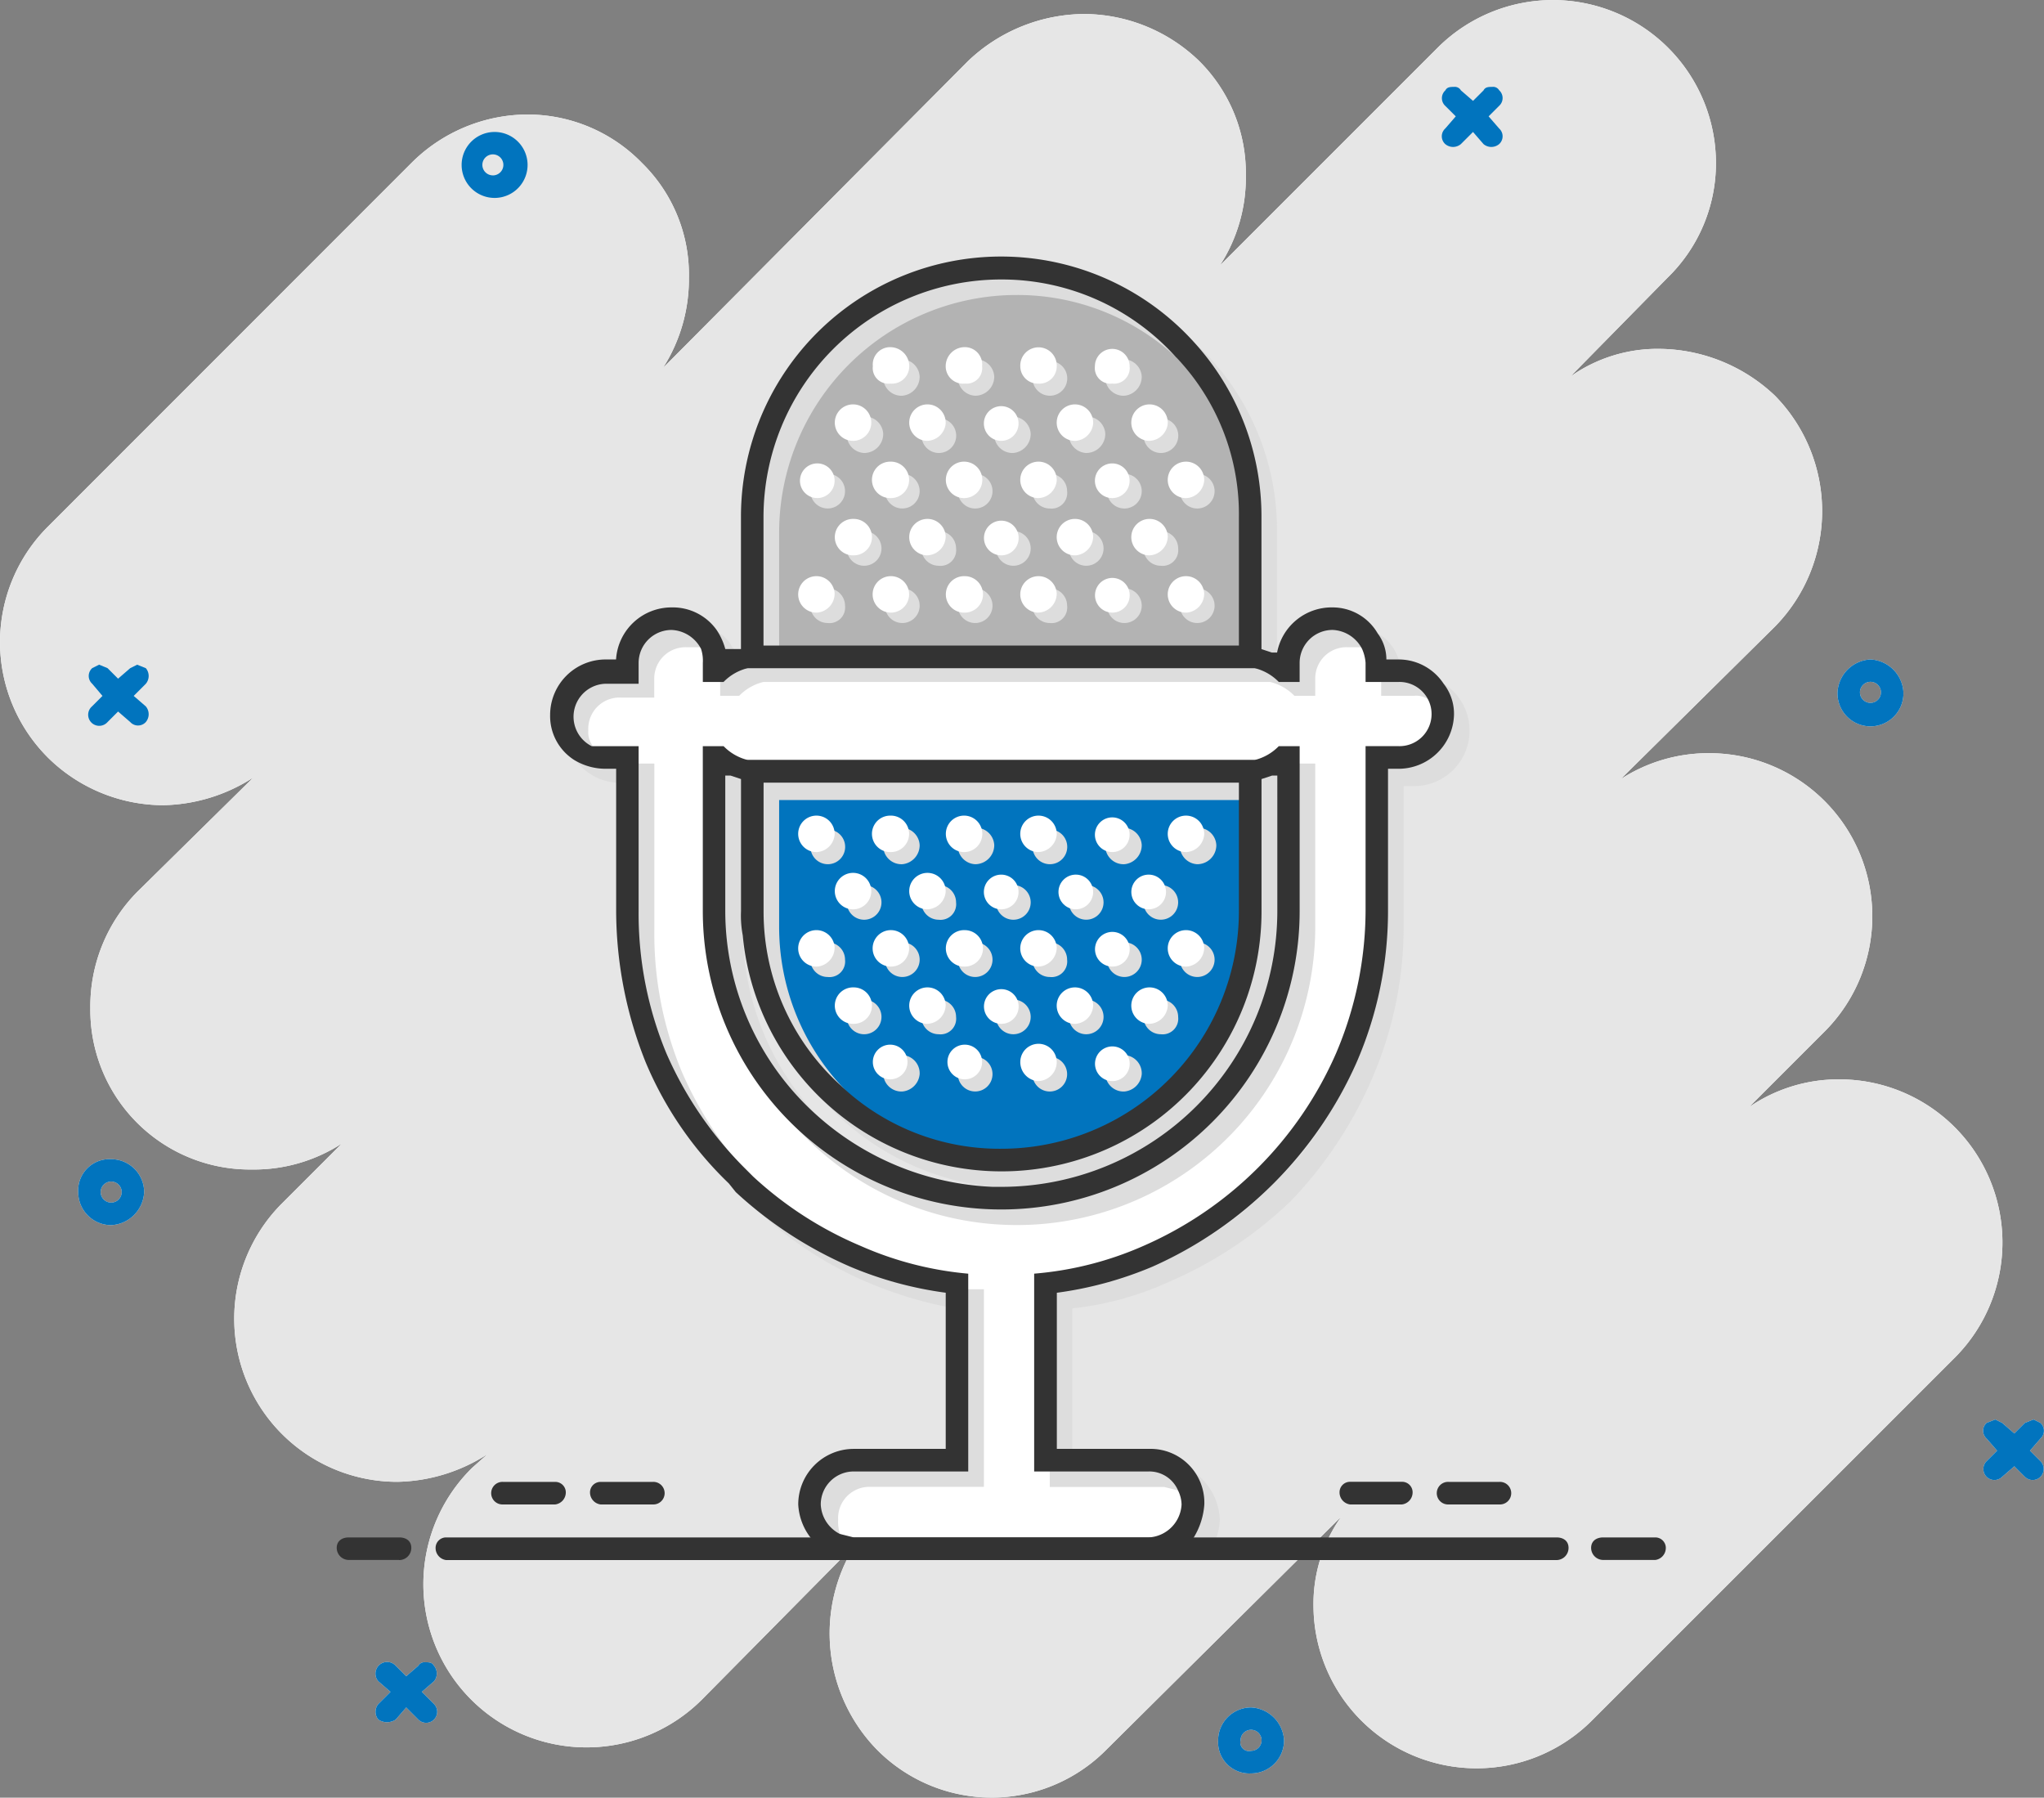 <svg xmlns="http://www.w3.org/2000/svg" width="77.792" height="68.413" viewBox="0 0 77.792 68.413"><rect x="0" y="0" width="77.792" height="68.413" fill="#808080" stroke="none"/><g id="Asset_107" data-name="Asset 107" transform="translate(0 0)"><g id="Layer_2" data-name="Layer 2" transform="translate(0)"><g id="Layer_1" data-name="Layer 1"><path id="Path_12653" data-name="Path 12653" d="M1.781,28.788A6.273,6.273,0,0,0,6.2,30.636,6.537,6.537,0,0,0,9.638,29.58L5.214,33.938a6.207,6.207,0,0,0-1.783,4.424A6.075,6.075,0,0,0,9.572,44.5a6.141,6.141,0,0,0,3.434-.99l-2.311,2.311a6.207,6.207,0,0,0,4.424,10.565,6.537,6.537,0,0,0,3.434-1.057l-.594.528a6.21,6.21,0,1,0,8.782,8.782l5.811-5.877a6.339,6.339,0,0,0,.792,7.792,6.141,6.141,0,0,0,8.782,0L51.04,57.71a5.745,5.745,0,0,0-1.057,3.434A6.207,6.207,0,0,0,60.549,65.5L74.416,51.635A6.207,6.207,0,0,0,69.992,41.07a6.009,6.009,0,0,0-3.434,1.057l2.905-2.905a6.207,6.207,0,0,0-4.358-10.565,6.141,6.141,0,0,0-3.434.99l5.877-5.811a6.273,6.273,0,0,0,0-8.782A6.471,6.471,0,0,0,63.19,13.27a5.745,5.745,0,0,0-3.434,1.057l3.7-3.764A6.075,6.075,0,0,0,65.3,6.2,6.207,6.207,0,0,0,54.738,1.78l-8.32,8.32a6.141,6.141,0,0,0,.99-3.434,6.009,6.009,0,0,0-1.783-4.358A6.339,6.339,0,0,0,41.268.526a6.471,6.471,0,0,0-4.424,1.783L25.222,14a6.273,6.273,0,0,0,.99-3.434A5.943,5.943,0,0,0,24.43,6.2a6.075,6.075,0,0,0-4.358-1.849A6.273,6.273,0,0,0,15.647,6.2L1.781,20.071a6.207,6.207,0,0,0,0,8.716Z" transform="translate(0.007 0.007)" fill="#fff"/><path id="Path_12654" data-name="Path 12654" d="M114.827,82.989l-.4.4a.42.42,0,1,0,.594.594l.462-.4.4.4a.42.42,0,1,0,.594-.594l-.4-.4.4-.462a.4.4,0,0,0,0-.594l-.264-.132-.33.132-.4.4-.462-.4-.264-.132-.33.132a.4.4,0,0,0,0,.594Z" transform="translate(-38.82 -27.781)" fill="#fff"/><path id="Path_12655" data-name="Path 12655" d="M22.207,96.919l-.462.462a.462.462,0,0,0,0,.594.594.594,0,0,0,.66,0l.4-.462.462.462a.42.42,0,1,0,.594-.594l-.462-.462.462-.4a.462.462,0,0,0,0-.594c-.066-.132-.2-.132-.33-.132a.264.264,0,0,0-.264.132l-.462.4-.4-.4a.444.444,0,0,0-.66.594Z" transform="translate(-7.345 -32.533)" fill="#fff"/><path id="Path_12656" data-name="Path 12656" d="M5.627,39.489l-.4.4a.421.421,0,1,0,.594.594l.4-.4.462.4a.4.4,0,0,0,.594,0,.462.462,0,0,0,0-.594l-.462-.4.462-.462a.462.462,0,0,0,0-.594l-.33-.132-.264.132-.462.4-.4-.4L5.5,38.3l-.264.132a.4.4,0,0,0,0,.594Z" transform="translate(-1.727 -13.005)" fill="#fff"/><path id="Path_12657" data-name="Path 12657" d="M83.627,6.121l-.4.462a.4.4,0,0,0,0,.594.462.462,0,0,0,.594,0l.462-.462.4.462a.462.462,0,0,0,.594,0,.4.4,0,0,0,0-.594l-.4-.462.4-.4a.4.4,0,0,0,0-.594A.264.264,0,0,0,85.014,5c-.132,0-.264,0-.33.132l-.4.4-.462-.4A.264.264,0,0,0,83.561,5c-.132,0-.264,0-.33.132a.4.4,0,0,0,0,.594Z" transform="translate(-28.222 -1.693)" fill="#fff"/><path id="Path_12658" data-name="Path 12658" d="M71.454,98.4a1.321,1.321,0,0,1,1.255,1.255,1.255,1.255,0,0,1-1.255,1.255A1.189,1.189,0,0,1,70.2,99.655,1.255,1.255,0,0,1,71.454,98.4Zm0,1.651a.4.4,0,1,0-.4-.4.33.33,0,0,0,.4.4Z" transform="translate(-23.84 -33.42)" fill="#fff"/><path id="Path_12659" data-name="Path 12659" d="M107.155,38a1.321,1.321,0,0,1,1.255,1.255,1.255,1.255,0,1,1-2.509,0A1.321,1.321,0,0,1,107.155,38Zm0,1.651a.4.4,0,1,0-.4-.4A.4.4,0,0,0,107.155,39.651Z" transform="translate(-35.968 -12.903)" fill="#fff"/><path id="Path_12660" data-name="Path 12660" d="M27.789,7.6A1.255,1.255,0,1,1,26.6,8.854,1.255,1.255,0,0,1,27.789,7.6Zm0,1.651a.4.4,0,1,0-.4-.4A.4.4,0,0,0,27.789,9.25Z" transform="translate(-9.031 -2.576)" fill="#fff"/><path id="Path_12661" data-name="Path 12661" d="M5.754,66.8a1.255,1.255,0,0,1,1.255,1.255,1.321,1.321,0,0,1-1.255,1.255A1.255,1.255,0,0,1,4.5,68.054,1.189,1.189,0,0,1,5.754,66.8Zm0,1.651a.4.4,0,1,0-.4-.4.4.4,0,0,0,.4.4Z" transform="translate(-1.523 -22.685)" fill="#fff"/><path id="Path_12662" data-name="Path 12662" d="M1.781,28.788A6.273,6.273,0,0,0,6.2,30.636,6.537,6.537,0,0,0,9.638,29.58L5.214,33.938a6.207,6.207,0,0,0-1.783,4.424A6.075,6.075,0,0,0,9.572,44.5a6.141,6.141,0,0,0,3.434-.99l-2.311,2.311a6.207,6.207,0,0,0,4.424,10.565,6.537,6.537,0,0,0,3.434-1.057l-.594.528a6.21,6.21,0,1,0,8.782,8.782l5.811-5.877a6.339,6.339,0,0,0,.792,7.792,6.141,6.141,0,0,0,8.782,0L51.04,57.71a5.745,5.745,0,0,0-1.057,3.434A6.207,6.207,0,0,0,60.549,65.5L74.416,51.635A6.207,6.207,0,0,0,69.992,41.07a6.009,6.009,0,0,0-3.434,1.057l2.905-2.905a6.207,6.207,0,0,0-4.358-10.565,6.141,6.141,0,0,0-3.434.99l5.877-5.811a6.273,6.273,0,0,0,0-8.782A6.471,6.471,0,0,0,63.19,13.27a5.745,5.745,0,0,0-3.434,1.057l3.7-3.764A6.075,6.075,0,0,0,65.3,6.2,6.207,6.207,0,0,0,54.738,1.78l-8.32,8.32a6.141,6.141,0,0,0,.99-3.434,6.009,6.009,0,0,0-1.783-4.358A6.339,6.339,0,0,0,41.268.526a6.471,6.471,0,0,0-4.424,1.783L25.222,14a6.273,6.273,0,0,0,.99-3.434A5.943,5.943,0,0,0,24.43,6.2a6.075,6.075,0,0,0-4.358-1.849A6.273,6.273,0,0,0,15.647,6.2L1.781,20.071a6.207,6.207,0,0,0,0,8.716Z" transform="translate(0.007 0.007)" fill="#e6e6e6"/><path id="Path_12663" data-name="Path 12663" d="M114.827,82.989l-.4.4a.42.42,0,1,0,.594.594l.462-.4.4.4a.42.42,0,1,0,.594-.594l-.4-.4.4-.462a.4.4,0,0,0,0-.594l-.264-.132-.33.132-.4.4-.462-.4-.264-.132-.33.132a.4.4,0,0,0,0,.594Z" transform="translate(-38.82 -27.781)" fill="#0174be"/><path id="Path_12664" data-name="Path 12664" d="M22.207,96.919l-.462.462a.462.462,0,0,0,0,.594.594.594,0,0,0,.66,0l.4-.462.462.462a.42.42,0,1,0,.594-.594l-.462-.462.462-.4a.462.462,0,0,0,0-.594c-.066-.132-.2-.132-.33-.132a.264.264,0,0,0-.264.132l-.462.4-.4-.4a.444.444,0,0,0-.66.594Z" transform="translate(-7.345 -32.533)" fill="#0174be"/><path id="Path_12665" data-name="Path 12665" d="M5.627,39.489l-.4.4a.421.421,0,1,0,.594.594l.4-.4.462.4a.4.4,0,0,0,.594,0,.462.462,0,0,0,0-.594l-.462-.4.462-.462a.462.462,0,0,0,0-.594l-.33-.132-.264.132-.462.4-.4-.4L5.5,38.3l-.264.132a.4.4,0,0,0,0,.594Z" transform="translate(-1.727 -13.005)" fill="#0174be"/><path id="Path_12666" data-name="Path 12666" d="M83.627,6.121l-.4.462a.4.4,0,0,0,0,.594.462.462,0,0,0,.594,0l.462-.462.4.462a.462.462,0,0,0,.594,0,.4.4,0,0,0,0-.594l-.4-.462.4-.4a.4.4,0,0,0,0-.594A.264.264,0,0,0,85.014,5c-.132,0-.264,0-.33.132l-.4.4-.462-.4A.264.264,0,0,0,83.561,5c-.132,0-.264,0-.33.132a.4.4,0,0,0,0,.594Z" transform="translate(-28.222 -1.693)" fill="#0174be"/><path id="Path_12667" data-name="Path 12667" d="M71.454,98.4a1.321,1.321,0,0,1,1.255,1.255,1.255,1.255,0,0,1-1.255,1.255A1.189,1.189,0,0,1,70.2,99.655,1.255,1.255,0,0,1,71.454,98.4Zm0,1.651a.4.4,0,1,0-.4-.4.33.33,0,0,0,.4.4Z" transform="translate(-23.84 -33.42)" fill="#0174be"/><path id="Path_12668" data-name="Path 12668" d="M107.155,38a1.321,1.321,0,0,1,1.255,1.255,1.255,1.255,0,1,1-2.509,0A1.321,1.321,0,0,1,107.155,38Zm0,1.651a.4.4,0,1,0-.4-.4A.4.4,0,0,0,107.155,39.651Z" transform="translate(-35.968 -12.903)" fill="#0174be"/><path id="Path_12669" data-name="Path 12669" d="M27.789,7.6A1.255,1.255,0,1,1,26.6,8.854,1.255,1.255,0,0,1,27.789,7.6Zm0,1.651a.4.4,0,1,0-.4-.4A.4.4,0,0,0,27.789,9.25Z" transform="translate(-9.031 -2.576)" fill="#0174be"/><path id="Path_12670" data-name="Path 12670" d="M5.754,66.8a1.255,1.255,0,0,1,1.255,1.255,1.321,1.321,0,0,1-1.255,1.255A1.255,1.255,0,0,1,4.5,68.054,1.189,1.189,0,0,1,5.754,66.8Zm0,1.651a.4.4,0,1,0-.4-.4.4.4,0,0,0,.4.4Z" transform="translate(-1.523 -22.685)" fill="#0174be"/><path id="Path_12671" data-name="Path 12671" d="M65.844,39.266a1.651,1.651,0,0,0-.924-1.453,2.113,2.113,0,0,0-.594-.2h-.99v-.264h0a1.651,1.651,0,0,0-.924-1.453,1.321,1.321,0,0,0-.726-.2,1.717,1.717,0,0,0-1.717,1.651v.264h-.2a2.311,2.311,0,0,0-.792-.462H39.035a1.783,1.783,0,0,0-.66.4h-.2v-.264h0a1.651,1.651,0,0,0-.924-1.387,1.321,1.321,0,0,0-.726-.2,1.717,1.717,0,0,0-1.717,1.651v.264h-.792A1.717,1.717,0,0,0,32.3,39.332a1.519,1.519,0,0,0,.2.726,1.651,1.651,0,0,0,1.453.924h.858v5.811a14.428,14.428,0,0,0,4.16,10.1,14.131,14.131,0,0,0,4.556,3.037,14.793,14.793,0,0,0,2.245.726h0l1.651.33v6.669H43.459a1.717,1.717,0,0,0-1.651,1.717,1.321,1.321,0,0,0,.2.726,2.31,2.31,0,0,0,.33.528,1.783,1.783,0,0,0,1.123.4H54.685a1.585,1.585,0,0,0,1.651-1.651h0a1.717,1.717,0,0,0-.924-1.453,1.321,1.321,0,0,0-.726-.2H50.723V60.99a15.452,15.452,0,0,0,3.9-1.057,13.933,13.933,0,0,0,7.594-7.594,14.329,14.329,0,0,0,1.123-5.547V40.982h.858a1.651,1.651,0,0,0,1.651-1.651ZM38.177,40.982h.2l.2.2.594.264h19.81a2.311,2.311,0,0,0,.792-.462h.2v5.811a10.9,10.9,0,0,1-10.9,10.9,10.235,10.235,0,0,1-2.443-.264,10.829,10.829,0,0,1-7.99-7.528,9.575,9.575,0,0,1-.462-3.1Z" transform="translate(-10.967 -12.122)" fill="#fff"/><path id="Path_12672" data-name="Path 12672" d="M43.3,30.257V24.909a9.509,9.509,0,1,1,19.017,0v5.349Z" transform="translate(-14.704 -5.226)" fill="#b3b3b3"/><path id="Path_12673" data-name="Path 12673" d="M52.809,59.257A9.575,9.575,0,0,1,43.3,49.749V44.4H62.317v5.349a9.443,9.443,0,0,1-9.509,9.509Z" transform="translate(-14.704 -15.077)" fill="#0174be"/><path id="Path_12674" data-name="Path 12674" d="M47.36,35.221a.66.66,0,1,1,.66-.66.594.594,0,0,1-.66.66Z" transform="translate(-15.859 -11.511)" fill="#ddd"/><ellipse id="Ellipse_119" data-name="Ellipse 119" cx="0.66" cy="0.66" rx="0.66" ry="0.66" transform="translate(30.841 18.031)" fill="#ddd"/><path id="Path_12675" data-name="Path 12675" d="M49.46,31.921a.66.66,0,1,1,.66-.66A.66.66,0,0,1,49.46,31.921Z" transform="translate(-16.572 -10.39)" fill="#ddd"/><path id="Path_12676" data-name="Path 12676" d="M49.46,25.387a.694.694,0,1,1,.726-.726A.726.726,0,0,1,49.46,25.387Z" transform="translate(-16.572 -8.148)" fill="#ddd"/><path id="Path_12677" data-name="Path 12677" d="M51.66,35.221a.66.66,0,1,1,.66-.66A.66.66,0,0,1,51.66,35.221Z" transform="translate(-17.319 -11.511)" fill="#ddd"/><ellipse id="Ellipse_120" data-name="Ellipse 120" cx="0.66" cy="0.66" rx="0.66" ry="0.66" transform="translate(33.681 18.031)" fill="#ddd"/><path id="Path_12678" data-name="Path 12678" d="M51.626,22.087a.694.694,0,1,1,.66-.726.726.726,0,0,1-.66.726Z" transform="translate(-17.285 -7.027)" fill="#ddd"/><path id="Path_12679" data-name="Path 12679" d="M53.76,31.921a.66.66,0,1,1,.66-.66.594.594,0,0,1-.66.66Z" transform="translate(-18.033 -10.39)" fill="#ddd"/><path id="Path_12680" data-name="Path 12680" d="M53.759,25.387a.66.66,0,1,1,.492-.216.66.66,0,0,1-.492.216Z" transform="translate(-18.031 -8.148)" fill="#ddd"/><path id="Path_12681" data-name="Path 12681" d="M55.86,35.221a.66.66,0,1,1,.66-.66A.66.66,0,0,1,55.86,35.221Z" transform="translate(-18.746 -11.511)" fill="#ddd"/><path id="Path_12682" data-name="Path 12682" d="M55.86,28.621a.66.66,0,1,1,.66-.66A.66.66,0,0,1,55.86,28.621Z" transform="translate(-18.746 -9.269)" fill="#ddd"/><path id="Path_12683" data-name="Path 12683" d="M55.86,22.087a.694.694,0,1,1,.726-.726.726.726,0,0,1-.726.726Z" transform="translate(-18.746 -7.027)" fill="#ddd"/><path id="Path_12684" data-name="Path 12684" d="M58.06,31.921a.66.66,0,1,1,.66-.66A.66.66,0,0,1,58.06,31.921Z" transform="translate(-19.493 -10.39)" fill="#ddd"/><path id="Path_12685" data-name="Path 12685" d="M58.026,25.387a.694.694,0,1,1,.66-.726A.726.726,0,0,1,58.026,25.387Z" transform="translate(-19.459 -8.148)" fill="#ddd"/><path id="Path_12686" data-name="Path 12686" d="M60.16,35.221a.66.66,0,1,1,.66-.66.594.594,0,0,1-.66.66Z" transform="translate(-20.207 -11.511)" fill="#ddd"/><path id="Path_12687" data-name="Path 12687" d="M60.16,28.621a.66.66,0,1,1,.66-.66.594.594,0,0,1-.66.66Z" transform="translate(-20.207 -9.269)" fill="#ddd"/><path id="Path_12688" data-name="Path 12688" d="M60.159,22.087a.66.66,0,1,1,.492-.216A.66.66,0,0,1,60.159,22.087Z" transform="translate(-20.205 -7.027)" fill="#ddd"/><path id="Path_12689" data-name="Path 12689" d="M62.26,31.921a.66.66,0,1,1,.66-.66A.66.66,0,0,1,62.26,31.921Z" transform="translate(-20.92 -10.39)" fill="#ddd"/><path id="Path_12690" data-name="Path 12690" d="M62.26,25.387a.694.694,0,1,1,.726-.726A.726.726,0,0,1,62.26,25.387Z" transform="translate(-20.92 -8.148)" fill="#ddd"/><path id="Path_12691" data-name="Path 12691" d="M64.46,35.221a.66.66,0,1,1,.66-.66A.66.66,0,0,1,64.46,35.221Z" transform="translate(-21.667 -11.511)" fill="#ddd"/><path id="Path_12692" data-name="Path 12692" d="M64.46,28.621a.66.66,0,1,1,.66-.66A.66.66,0,0,1,64.46,28.621Z" transform="translate(-21.667 -9.269)" fill="#ddd"/><path id="Path_12693" data-name="Path 12693" d="M64.426,22.087a.694.694,0,1,1,.66-.726.726.726,0,0,1-.66.726Z" transform="translate(-21.633 -7.027)" fill="#ddd"/><path id="Path_12694" data-name="Path 12694" d="M66.56,31.921a.66.66,0,1,1,.66-.66.594.594,0,0,1-.66.66Z" transform="translate(-22.381 -10.39)" fill="#ddd"/><path id="Path_12695" data-name="Path 12695" d="M66.559,25.387a.66.66,0,1,1,.492-.216.66.66,0,0,1-.492.216Z" transform="translate(-22.379 -8.148)" fill="#ddd"/><path id="Path_12696" data-name="Path 12696" d="M68.66,35.221a.66.66,0,1,1,.66-.66A.66.66,0,0,1,68.66,35.221Z" transform="translate(-23.094 -11.511)" fill="#ddd"/><path id="Path_12697" data-name="Path 12697" d="M68.66,28.621a.66.66,0,1,1,.66-.66A.66.66,0,0,1,68.66,28.621Z" transform="translate(-23.094 -9.269)" fill="#ddd"/><path id="Path_12698" data-name="Path 12698" d="M47.36,55.621a.66.66,0,1,1,.66-.66.594.594,0,0,1-.66.66Z" transform="translate(-15.859 -18.44)" fill="#ddd"/><path id="Path_12699" data-name="Path 12699" d="M47.359,49.087a.66.66,0,1,1,.492-.216A.66.66,0,0,1,47.359,49.087Z" transform="translate(-15.857 -16.198)" fill="#ddd"/><path id="Path_12700" data-name="Path 12700" d="M49.46,58.921a.66.66,0,1,1,.66-.66A.66.66,0,0,1,49.46,58.921Z" transform="translate(-16.572 -19.561)" fill="#ddd"/><path id="Path_12701" data-name="Path 12701" d="M49.46,52.321a.66.66,0,1,1,.66-.66A.66.66,0,0,1,49.46,52.321Z" transform="translate(-16.572 -17.319)" fill="#ddd"/><path id="Path_12702" data-name="Path 12702" d="M51.626,62.187a.694.694,0,1,1,.66-.66A.726.726,0,0,1,51.626,62.187Z" transform="translate(-17.285 -20.648)" fill="#ddd"/><path id="Path_12703" data-name="Path 12703" d="M51.66,55.621a.66.66,0,1,1,.66-.66A.66.66,0,0,1,51.66,55.621Z" transform="translate(-17.319 -18.44)" fill="#ddd"/><path id="Path_12704" data-name="Path 12704" d="M51.626,49.087a.694.694,0,1,1,.66-.726.726.726,0,0,1-.66.726Z" transform="translate(-17.285 -16.198)" fill="#ddd"/><path id="Path_12705" data-name="Path 12705" d="M53.76,58.921a.66.66,0,1,1,.66-.66.594.594,0,0,1-.66.66Z" transform="translate(-18.033 -19.561)" fill="#ddd"/><path id="Path_12706" data-name="Path 12706" d="M53.76,52.321a.66.66,0,1,1,.66-.66.594.594,0,0,1-.66.66Z" transform="translate(-18.033 -17.319)" fill="#ddd"/><ellipse id="Ellipse_121" data-name="Ellipse 121" cx="0.66" cy="0.66" rx="0.66" ry="0.66" transform="translate(36.454 40.218)" fill="#ddd"/><path id="Path_12707" data-name="Path 12707" d="M55.86,55.621a.66.66,0,1,1,.66-.66A.66.66,0,0,1,55.86,55.621Z" transform="translate(-18.746 -18.44)" fill="#ddd"/><path id="Path_12708" data-name="Path 12708" d="M55.86,49.087a.694.694,0,1,1,.726-.726A.726.726,0,0,1,55.86,49.087Z" transform="translate(-18.746 -16.198)" fill="#ddd"/><path id="Path_12709" data-name="Path 12709" d="M58.06,58.921a.66.66,0,1,1,.66-.66A.66.66,0,0,1,58.06,58.921Z" transform="translate(-19.493 -19.561)" fill="#ddd"/><path id="Path_12710" data-name="Path 12710" d="M58.06,52.321a.66.66,0,1,1,.66-.66A.66.66,0,0,1,58.06,52.321Z" transform="translate(-19.493 -17.319)" fill="#ddd"/><path id="Path_12711" data-name="Path 12711" d="M60.16,62.221a.66.66,0,1,1,.66-.66A.66.66,0,0,1,60.16,62.221Z" transform="translate(-20.207 -20.682)" fill="#ddd"/><path id="Path_12712" data-name="Path 12712" d="M60.16,55.621a.66.66,0,1,1,.66-.66.594.594,0,0,1-.66.66Z" transform="translate(-20.207 -18.44)" fill="#ddd"/><path id="Path_12713" data-name="Path 12713" d="M60.159,49.087a.66.66,0,1,1,.492-.216A.66.66,0,0,1,60.159,49.087Z" transform="translate(-20.205 -16.198)" fill="#ddd"/><path id="Path_12714" data-name="Path 12714" d="M62.26,58.921a.66.66,0,1,1,.66-.66A.66.66,0,0,1,62.26,58.921Z" transform="translate(-20.92 -19.561)" fill="#ddd"/><ellipse id="Ellipse_122" data-name="Ellipse 122" cx="0.66" cy="0.66" rx="0.66" ry="0.66" transform="translate(40.68 33.681)" fill="#ddd"/><path id="Path_12715" data-name="Path 12715" d="M64.426,62.187a.694.694,0,1,1,.66-.66A.726.726,0,0,1,64.426,62.187Z" transform="translate(-21.633 -20.648)" fill="#ddd"/><path id="Path_12716" data-name="Path 12716" d="M64.46,55.621a.66.66,0,1,1,.66-.66A.66.66,0,0,1,64.46,55.621Z" transform="translate(-21.667 -18.44)" fill="#ddd"/><path id="Path_12717" data-name="Path 12717" d="M64.426,49.087a.694.694,0,1,1,.66-.726.726.726,0,0,1-.66.726Z" transform="translate(-21.633 -16.198)" fill="#ddd"/><path id="Path_12718" data-name="Path 12718" d="M66.56,58.921a.66.66,0,1,1,.66-.66.594.594,0,0,1-.66.66Z" transform="translate(-22.381 -19.561)" fill="#ddd"/><ellipse id="Ellipse_123" data-name="Ellipse 123" cx="0.66" cy="0.66" rx="0.66" ry="0.66" transform="translate(43.519 33.681)" fill="#ddd"/><path id="Path_12719" data-name="Path 12719" d="M68.66,55.621a.66.66,0,1,1,.66-.66A.66.66,0,0,1,68.66,55.621Z" transform="translate(-23.094 -18.44)" fill="#ddd"/><path id="Path_12720" data-name="Path 12720" d="M68.66,49.087a.694.694,0,1,1,.726-.726A.726.726,0,0,1,68.66,49.087Z" transform="translate(-23.094 -16.198)" fill="#ddd"/><path id="Path_12721" data-name="Path 12721" d="M63.356,44l-.264.2-.66.264H43.15l-.4-.132h-.066l-.4-.33H41.5v6.207a10.433,10.433,0,0,0,.264,2.509,11.622,11.622,0,0,0,2.707,5.217,11.357,11.357,0,0,0,19.678-7.726V44Zm-.66,1.255.4-.132h.2v5.15a10.5,10.5,0,0,1-10.5,10.433,9.443,9.443,0,0,1-3.037-.462,10.631,10.631,0,0,1-4.622-2.905,10.367,10.367,0,0,1-2.773-6.8V45.057c0,.066.066.066.132.066l.2.132h.2v4.952a8.188,8.188,0,0,0,.264,2.179,9.773,9.773,0,0,0,2.377,4.556,10.1,10.1,0,0,0,6.339,3.17h.924a9.9,9.9,0,0,0,9.9-9.9Zm-18.951.132H61.837v4.82a9.046,9.046,0,0,1-9.046,9.046,8.848,8.848,0,0,1-2.641-.4,8.65,8.65,0,0,1-4.028-2.575,8.914,8.914,0,0,1-2.377-6.075Z" transform="translate(-14.092 -14.941)" fill="#ddd"/><path id="Path_12722" data-name="Path 12722" d="M66.012,31.349a1.651,1.651,0,0,0-.99-.33h-.528a.264.264,0,0,1-.066-.2.925.925,0,0,0-.132-.4,1.717,1.717,0,0,0-.792-.99,1.651,1.651,0,0,0-.99-.33H62.38a2.113,2.113,0,0,0-2.113,1.651h-.2l-.4-.132V25.6a9.641,9.641,0,0,0-3.17-7.264,9.245,9.245,0,0,0-4.556-2.377,8.188,8.188,0,0,0-2.179-.264,9.9,9.9,0,0,0-9.9,9.9v4.952l-.4.132h-.2c0-.132-.066-.2-.132-.33a.594.594,0,0,0-.2-.4,1.321,1.321,0,0,0-.594-.594,1.651,1.651,0,0,0-.99-.33h-.132a2.047,2.047,0,0,0-2.113,1.915h-.4A2.113,2.113,0,0,0,32.6,33.066V33.2a1.651,1.651,0,0,0,.33.99,2.113,2.113,0,0,0,1.585.924h.594v5.349a14.791,14.791,0,0,0,.4,3.434,15.518,15.518,0,0,0,.726,2.311,15.98,15.98,0,0,0,2.839,4.358c.132.066.2.2.33.33A14.2,14.2,0,0,0,44.09,54.13a15.518,15.518,0,0,0,2.971.924h.594V61h-3.5a2.047,2.047,0,0,0-2.047,2.179v.132a1.453,1.453,0,0,0,.066.528,1.651,1.651,0,0,0,.264.462l.264.4H56.834a1.717,1.717,0,0,0,.528-.858,2.378,2.378,0,0,0,.132-.66,2.311,2.311,0,0,0-.924-1.783,1.981,1.981,0,0,0-1.057-.33H51.881V55.121a11.885,11.885,0,0,0,3.632-.99,15.649,15.649,0,0,0,4.688-3.1,15.65,15.65,0,0,0,3.1-4.688,14.461,14.461,0,0,0,1.189-5.745V35.245h.4a2.113,2.113,0,0,0,1.123-3.9ZM40.722,25.6a9.046,9.046,0,0,1,9.046-9.046,8.914,8.914,0,0,1,6.075,2.377,8.65,8.65,0,0,1,2.575,4.028,8.849,8.849,0,0,1,.4,2.641v4.886H40.722Zm10.3,36.318h4.358l.528.132a1.189,1.189,0,0,1,.528.462,1.123,1.123,0,0,1,.2.66,1.278,1.278,0,0,1-1.255,1.255H44.156a1.057,1.057,0,0,1-.594-.2l-.462-.4c0-.066,0-.132-.066-.132a1.453,1.453,0,0,1-.066-.528,1.189,1.189,0,0,1,1.189-1.255h4.358V54.394h-.99a12.086,12.086,0,0,1-1.651-.4h0L44.42,53.47A12.48,12.48,0,0,1,40,50.5l-.264-.264a14.263,14.263,0,0,1-2.707-4.094,13.669,13.669,0,0,1-1.057-5.415V34.387H34.713a1.123,1.123,0,0,1-.66-.2,1.189,1.189,0,0,1-.462-.528.858.858,0,0,1-.132-.528,1.189,1.189,0,0,1,1.255-1.255h1.255v-.726a1.189,1.189,0,0,1,1.255-1.189h.528a1.981,1.981,0,0,1,.528.528c.066.066.066.2.132.264a2.838,2.838,0,0,0,.066.33v.726H39.2a1.915,1.915,0,0,1,.924-.528H59.409a1.915,1.915,0,0,1,.924.528h.792v-.66a1.189,1.189,0,0,1,1.255-1.189h.528a1.981,1.981,0,0,1,.528.528c.066.066.066.2.132.264a2.837,2.837,0,0,0,.066.33v.726H64.89a.792.792,0,0,1,.528.132,1.189,1.189,0,0,1,.528.462,1.123,1.123,0,0,1,.2.66,1.321,1.321,0,0,1-1.255,1.321H63.635v6.207a13.735,13.735,0,0,1-1.123,5.415,12.216,12.216,0,0,1-2.971,4.358,12.216,12.216,0,0,1-4.358,2.971,12.876,12.876,0,0,1-4.16,1.057Z" transform="translate(-11.069 -5.328)" fill="#ddd"/><path id="Path_12723" data-name="Path 12723" d="M46.726,34.587a.694.694,0,1,1,.66-.726A.726.726,0,0,1,46.726,34.587Z" transform="translate(-15.621 -11.273)" fill="#fff"/><ellipse id="Ellipse_124" data-name="Ellipse 124" cx="0.66" cy="0.66" rx="0.66" ry="0.66" transform="translate(30.445 17.635)" fill="#fff"/><path id="Path_12724" data-name="Path 12724" d="M48.826,31.287a.694.694,0,1,1,0-1.387.693.693,0,0,1,0,1.387Z" transform="translate(-16.334 -10.152)" fill="#fff"/><path id="Path_12725" data-name="Path 12725" d="M48.826,24.687a.694.694,0,1,1,0-1.387.694.694,0,0,1,0,1.387Z" transform="translate(-16.334 -7.91)" fill="#fff"/><path id="Path_12726" data-name="Path 12726" d="M50.959,34.587a.694.694,0,0,1,0-1.387.694.694,0,1,1,0,1.387Z" transform="translate(-17.08 -11.273)" fill="#fff"/><path id="Path_12727" data-name="Path 12727" d="M50.959,27.987a.693.693,0,0,1,0-1.387.694.694,0,1,1,0,1.387Z" transform="translate(-17.08 -9.031)" fill="#fff"/><path id="Path_12728" data-name="Path 12728" d="M50.958,21.387a.594.594,0,0,1-.66-.66.66.66,0,0,1,.66-.726.726.726,0,0,1,.726.726.66.66,0,0,1-.726.66Z" transform="translate(-17.079 -6.789)" fill="#fff"/><path id="Path_12729" data-name="Path 12729" d="M53.06,31.287a.694.694,0,1,1,.726-.726A.726.726,0,0,1,53.06,31.287Z" transform="translate(-17.795 -10.152)" fill="#fff"/><path id="Path_12730" data-name="Path 12730" d="M53.06,24.687a.694.694,0,1,1,.726-.66A.726.726,0,0,1,53.06,24.687Z" transform="translate(-17.795 -7.91)" fill="#fff"/><path id="Path_12731" data-name="Path 12731" d="M55.226,34.587a.694.694,0,1,1,0-1.387.693.693,0,0,1,0,1.387Z" transform="translate(-18.508 -11.273)" fill="#fff"/><path id="Path_12732" data-name="Path 12732" d="M55.226,27.987a.694.694,0,1,1,0-1.387.694.694,0,0,1,0,1.387Z" transform="translate(-18.508 -9.031)" fill="#fff"/><path id="Path_12733" data-name="Path 12733" d="M55.226,21.387a.66.66,0,0,1-.726-.66A.726.726,0,0,1,55.226,20a.66.66,0,0,1,.66.726.594.594,0,0,1-.66.66Z" transform="translate(-18.508 -6.789)" fill="#fff"/><path id="Path_12734" data-name="Path 12734" d="M57.359,31.287a.66.66,0,1,1,.492-.216A.66.66,0,0,1,57.359,31.287Z" transform="translate(-19.254 -10.152)" fill="#fff"/><path id="Path_12735" data-name="Path 12735" d="M57.36,24.721a.66.66,0,1,1,.66-.66A.66.66,0,0,1,57.36,24.721Z" transform="translate(-19.255 -7.944)" fill="#fff"/><path id="Path_12736" data-name="Path 12736" d="M59.46,34.587a.694.694,0,1,1,.726-.726A.726.726,0,0,1,59.46,34.587Z" transform="translate(-19.969 -11.273)" fill="#fff"/><path id="Path_12737" data-name="Path 12737" d="M59.46,27.987a.694.694,0,1,1,.726-.66A.726.726,0,0,1,59.46,27.987Z" transform="translate(-19.969 -9.031)" fill="#fff"/><path id="Path_12738" data-name="Path 12738" d="M59.46,21.387a.66.66,0,0,1-.66-.66.694.694,0,1,1,1.387,0,.66.66,0,0,1-.726.66Z" transform="translate(-19.969 -6.789)" fill="#fff"/><path id="Path_12739" data-name="Path 12739" d="M61.626,31.287a.694.694,0,1,1,.66-.726A.726.726,0,0,1,61.626,31.287Z" transform="translate(-20.682 -10.152)" fill="#fff"/><path id="Path_12740" data-name="Path 12740" d="M61.626,24.687a.694.694,0,1,1,.66-.66A.726.726,0,0,1,61.626,24.687Z" transform="translate(-20.682 -7.91)" fill="#fff"/><path id="Path_12741" data-name="Path 12741" d="M63.759,34.587a.66.66,0,1,1,.492-.216A.66.66,0,0,1,63.759,34.587Z" transform="translate(-21.428 -11.273)" fill="#fff"/><path id="Path_12742" data-name="Path 12742" d="M63.76,28.021a.66.66,0,1,1,.66-.66A.66.66,0,0,1,63.76,28.021Z" transform="translate(-21.429 -9.065)" fill="#fff"/><path id="Path_12743" data-name="Path 12743" d="M63.758,21.421a.594.594,0,0,1-.66-.66.66.66,0,1,1,1.321,0,.594.594,0,0,1-.66.66Z" transform="translate(-21.427 -6.823)" fill="#fff"/><path id="Path_12744" data-name="Path 12744" d="M65.86,31.287a.694.694,0,1,1,.726-.726A.726.726,0,0,1,65.86,31.287Z" transform="translate(-22.143 -10.152)" fill="#fff"/><path id="Path_12745" data-name="Path 12745" d="M65.86,24.687a.694.694,0,1,1,.726-.66A.726.726,0,0,1,65.86,24.687Z" transform="translate(-22.143 -7.91)" fill="#fff"/><path id="Path_12746" data-name="Path 12746" d="M68.026,34.587a.694.694,0,1,1,.66-.726A.726.726,0,0,1,68.026,34.587Z" transform="translate(-22.856 -11.273)" fill="#fff"/><path id="Path_12747" data-name="Path 12747" d="M68.026,27.987a.694.694,0,1,1,.66-.66.726.726,0,0,1-.66.66Z" transform="translate(-22.856 -9.031)" fill="#fff"/><path id="Path_12748" data-name="Path 12748" d="M46.726,54.987a.694.694,0,1,1,.66-.726A.726.726,0,0,1,46.726,54.987Z" transform="translate(-15.621 -18.202)" fill="#fff"/><path id="Path_12749" data-name="Path 12749" d="M46.726,48.387a.694.694,0,1,1,.66-.66A.726.726,0,0,1,46.726,48.387Z" transform="translate(-15.621 -15.96)" fill="#fff"/><path id="Path_12750" data-name="Path 12750" d="M48.826,58.287a.694.694,0,1,1,0-1.387.693.693,0,0,1,0,1.387Z" transform="translate(-16.334 -19.323)" fill="#fff"/><path id="Path_12751" data-name="Path 12751" d="M48.826,51.687a.694.694,0,1,1,0-1.387.694.694,0,0,1,0,1.387Z" transform="translate(-16.334 -17.081)" fill="#fff"/><ellipse id="Ellipse_125" data-name="Ellipse 125" cx="0.66" cy="0.66" rx="0.66" ry="0.66" transform="translate(33.219 39.756)" fill="#fff"/><path id="Path_12752" data-name="Path 12752" d="M50.959,54.987a.694.694,0,0,1,0-1.387.694.694,0,1,1,0,1.387Z" transform="translate(-17.08 -18.202)" fill="#fff"/><path id="Path_12753" data-name="Path 12753" d="M50.959,48.387a.693.693,0,0,1,0-1.387.694.694,0,1,1,0,1.387Z" transform="translate(-17.08 -15.96)" fill="#fff"/><path id="Path_12754" data-name="Path 12754" d="M53.06,58.287a.694.694,0,1,1,.726-.726.726.726,0,0,1-.726.726Z" transform="translate(-17.795 -19.323)" fill="#fff"/><path id="Path_12755" data-name="Path 12755" d="M53.06,51.687a.694.694,0,1,1,.726-.66A.726.726,0,0,1,53.06,51.687Z" transform="translate(-17.795 -17.081)" fill="#fff"/><ellipse id="Ellipse_126" data-name="Ellipse 126" cx="0.66" cy="0.66" rx="0.66" ry="0.66" transform="translate(36.058 39.756)" fill="#fff"/><path id="Path_12756" data-name="Path 12756" d="M55.226,54.987a.694.694,0,1,1,0-1.387.693.693,0,0,1,0,1.387Z" transform="translate(-18.508 -18.202)" fill="#fff"/><path id="Path_12757" data-name="Path 12757" d="M55.226,48.387a.694.694,0,1,1,0-1.387.694.694,0,0,1,0,1.387Z" transform="translate(-18.508 -15.96)" fill="#fff"/><path id="Path_12758" data-name="Path 12758" d="M57.359,58.287a.66.66,0,1,1,.492-.216A.66.66,0,0,1,57.359,58.287Z" transform="translate(-19.254 -19.323)" fill="#fff"/><path id="Path_12759" data-name="Path 12759" d="M57.36,51.721a.66.66,0,1,1,.66-.66A.66.66,0,0,1,57.36,51.721Z" transform="translate(-19.255 -17.115)" fill="#fff"/><path id="Path_12760" data-name="Path 12760" d="M59.46,61.585a.726.726,0,0,1-.66-.726.693.693,0,0,1,1.387,0,.726.726,0,0,1-.726.726Z" transform="translate(-19.969 -20.442)" fill="#fff"/><path id="Path_12761" data-name="Path 12761" d="M59.46,54.987a.694.694,0,1,1,.726-.726A.726.726,0,0,1,59.46,54.987Z" transform="translate(-19.969 -18.202)" fill="#fff"/><path id="Path_12762" data-name="Path 12762" d="M59.46,48.387a.694.694,0,1,1,.726-.66A.726.726,0,0,1,59.46,48.387Z" transform="translate(-19.969 -15.96)" fill="#fff"/><path id="Path_12763" data-name="Path 12763" d="M61.626,58.287a.694.694,0,1,1,.66-.726.726.726,0,0,1-.66.726Z" transform="translate(-20.682 -19.323)" fill="#fff"/><ellipse id="Ellipse_127" data-name="Ellipse 127" cx="0.66" cy="0.66" rx="0.66" ry="0.66" transform="translate(40.284 33.285)" fill="#fff"/><path id="Path_12764" data-name="Path 12764" d="M63.759,61.587a.66.66,0,1,1,.492-.216A.66.66,0,0,1,63.759,61.587Z" transform="translate(-21.428 -20.444)" fill="#fff"/><path id="Path_12765" data-name="Path 12765" d="M63.759,54.987a.66.66,0,1,1,.492-.216A.66.66,0,0,1,63.759,54.987Z" transform="translate(-21.428 -18.202)" fill="#fff"/><path id="Path_12766" data-name="Path 12766" d="M63.76,48.421a.66.66,0,1,1,.66-.66A.66.66,0,0,1,63.76,48.421Z" transform="translate(-21.429 -15.994)" fill="#fff"/><path id="Path_12767" data-name="Path 12767" d="M65.86,58.287a.694.694,0,1,1,.726-.726.726.726,0,0,1-.726.726Z" transform="translate(-22.143 -19.323)" fill="#fff"/><ellipse id="Ellipse_128" data-name="Ellipse 128" cx="0.66" cy="0.66" rx="0.66" ry="0.66" transform="translate(43.057 33.285)" fill="#fff"/><path id="Path_12768" data-name="Path 12768" d="M68.026,54.987a.694.694,0,1,1,.66-.726.726.726,0,0,1-.66.726Z" transform="translate(-22.856 -18.202)" fill="#fff"/><path id="Path_12769" data-name="Path 12769" d="M68.026,48.387a.694.694,0,1,1,.66-.66.726.726,0,0,1-.66.66Z" transform="translate(-22.856 -15.96)" fill="#fff"/><path id="Path_12770" data-name="Path 12770" d="M65.706,37.905a2.047,2.047,0,0,0-1.717-.924h-.462a1.651,1.651,0,0,0-.33-.99A1.981,1.981,0,0,0,61.48,35a2.113,2.113,0,0,0-2.113,1.717h-.2l-.4-.132h-20.4a2.443,2.443,0,0,0-.33-.726A2.047,2.047,0,0,0,36.322,35a2.113,2.113,0,0,0-2.113,1.981h-.4A2.113,2.113,0,0,0,31.7,39.094a1.981,1.981,0,0,0,.924,1.717,2.311,2.311,0,0,0,1.189.33h.4v5.415A15.583,15.583,0,0,0,35.332,52.3a13.735,13.735,0,0,0,3.17,4.622l.264.33a15.452,15.452,0,0,0,4.358,2.839,14.13,14.13,0,0,0,3.632.99v5.943h-3.5a2.113,2.113,0,0,0-2.113,2.113,2.245,2.245,0,0,0,.462,1.255,2.509,2.509,0,0,0,1.651.858H54.481a2.377,2.377,0,0,0,1.717-.858,2.774,2.774,0,0,0,.4-1.255,2.047,2.047,0,0,0-2.113-2.113h-3.5V61.082a14.13,14.13,0,0,0,3.632-.99A15.289,15.289,0,0,0,62.4,52.3a14.461,14.461,0,0,0,1.189-5.745V41.141h.4A2.113,2.113,0,0,0,66.1,39.094,1.849,1.849,0,0,0,65.706,37.905ZM55.6,68.61a1.255,1.255,0,0,1,.132.528,1.321,1.321,0,0,1-1.255,1.255H43.255l-.528-.132A1.321,1.321,0,0,1,42,69.138a1.255,1.255,0,0,1,1.255-1.255h4.358V60.356A12.942,12.942,0,0,1,43.52,59.3a14.065,14.065,0,0,1-4.094-2.641l-.33-.33a14.2,14.2,0,0,1-2.971-4.358,13.867,13.867,0,0,1-1.057-5.415V40.282H33.285a1.255,1.255,0,0,1,.528-2.377h1.255v-.792a1.255,1.255,0,0,1,1.255-1.255,1.321,1.321,0,0,1,1.123.726,1.453,1.453,0,0,1,.066.528v.726H38.3a1.915,1.915,0,0,1,.924-.528H58.509a1.915,1.915,0,0,1,.924.528h.792v-.726a1.255,1.255,0,0,1,1.255-1.255,1.321,1.321,0,0,1,1.123.726,1.585,1.585,0,0,1,.132.528v.726h1.255a1.222,1.222,0,1,1,0,2.443H62.735v6.273a13.932,13.932,0,0,1-1.123,5.415,14.2,14.2,0,0,1-7.33,7.33,12.876,12.876,0,0,1-4.16,1.057v7.528h4.358A1.189,1.189,0,0,1,55.6,68.61Zm4.622-22.055V40.282h-.792a1.915,1.915,0,0,1-.924.528H39.227a1.915,1.915,0,0,1-.924-.528h-.792v6.273a11.357,11.357,0,1,0,22.715,0ZM41.8,54.281a10.433,10.433,0,0,1-3.434-7.726V41.4h.2l.4.132h19.81l.4-.132h.2v5.151a10.5,10.5,0,0,1-10.5,10.5h-.33A10.7,10.7,0,0,1,41.8,54.281Zm17.631-14a1.915,1.915,0,0,1-.924.528H39.227a1.915,1.915,0,0,1-.924-.528h-.792v6.273a11.357,11.357,0,1,0,22.715,0V40.282Zm-17.631,14a10.433,10.433,0,0,1-3.434-7.726V41.4h.2l.4.132h19.81l.4-.132h.2v5.151a10.5,10.5,0,0,1-10.5,10.5h-.33A10.7,10.7,0,0,1,41.8,54.281Zm17.631-14a1.915,1.915,0,0,1-.924.528H39.227a1.915,1.915,0,0,1-.924-.528h-.792v6.273a11.357,11.357,0,1,0,22.715,0V40.282Zm-17.631,14a10.433,10.433,0,0,1-3.434-7.726V41.4h.2l.4.132h19.81l.4-.132h.2v5.151a10.5,10.5,0,0,1-10.5,10.5h-.33A10.7,10.7,0,0,1,41.8,54.281Z" transform="translate(-10.763 -11.884)" fill="#333"/><path id="Path_12771" data-name="Path 12771" d="M59.934,18.032A9.9,9.9,0,0,0,42.7,24.7v5.745H62.51V24.7A9.839,9.839,0,0,0,59.934,18.032Zm-.66.594A8.65,8.65,0,0,1,61.651,24.7v4.886H43.558V24.7A9.046,9.046,0,0,1,52.6,15.655a8.914,8.914,0,0,1,6.669,2.971Z" transform="translate(-14.5 -5.019)" fill="#333"/><path id="Path_12772" data-name="Path 12772" d="M42.7,43.8v5.745a4.027,4.027,0,0,0,.066.924,9.893,9.893,0,0,0,19.744-.924V43.8Zm3.83,12.414a8.914,8.914,0,0,1-2.971-6.669V44.658H61.649v4.886A9.046,9.046,0,0,1,52.6,58.591a8.782,8.782,0,0,1-6.075-2.377Z" transform="translate(-14.498 -14.873)" fill="#333"/><path id="Path_12773" data-name="Path 12773" d="M68.219,89a.462.462,0,0,1-.462.462H25.5A.462.462,0,0,1,25.1,89a.4.4,0,0,1,.4-.4h42.26C68.021,88.6,68.219,88.732,68.219,89Z" transform="translate(-8.522 -30.091)" fill="#333"/><path id="Path_12774" data-name="Path 12774" d="M21.777,89.458H19.862A.462.462,0,0,1,19.4,89c0-.264.2-.4.462-.4h1.915c.264,0,.462.132.462.4a.462.462,0,0,1-.462.462Z" transform="translate(-6.585 -30.091)" fill="#333"/><path id="Path_12775" data-name="Path 12775" d="M36.377,86.258H34.4A.462.462,0,0,1,34,85.8a.4.4,0,0,1,.4-.4h1.981a.43.43,0,1,1,0,.858Z" transform="translate(-11.545 -29.004)" fill="#333"/><path id="Path_12776" data-name="Path 12776" d="M30.743,86.258H28.762a.43.43,0,1,1,0-.858h1.981a.4.4,0,0,1,.4.4A.462.462,0,0,1,30.743,86.258Z" transform="translate(-9.609 -29.004)" fill="#333"/><path id="Path_12777" data-name="Path 12777" d="M79.577,86.258H77.6a.462.462,0,0,1-.4-.462.4.4,0,0,1,.4-.4h1.981a.4.4,0,0,1,.4.4A.462.462,0,0,1,79.577,86.258Z" transform="translate(-26.219 -29.004)" fill="#333"/><path id="Path_12778" data-name="Path 12778" d="M85.177,86.258H83.262a.43.43,0,1,1,0-.858h1.915a.43.43,0,1,1,0,.858Z" transform="translate(-28.121 -29.004)" fill="#333"/><path id="Path_12779" data-name="Path 12779" d="M94.143,89.458H92.162A.462.462,0,0,1,91.7,89c0-.264.2-.4.462-.4h1.981a.4.4,0,0,1,.4.4A.462.462,0,0,1,94.143,89.458Z" transform="translate(-31.144 -30.091)" fill="#333"/></g></g></g></svg>